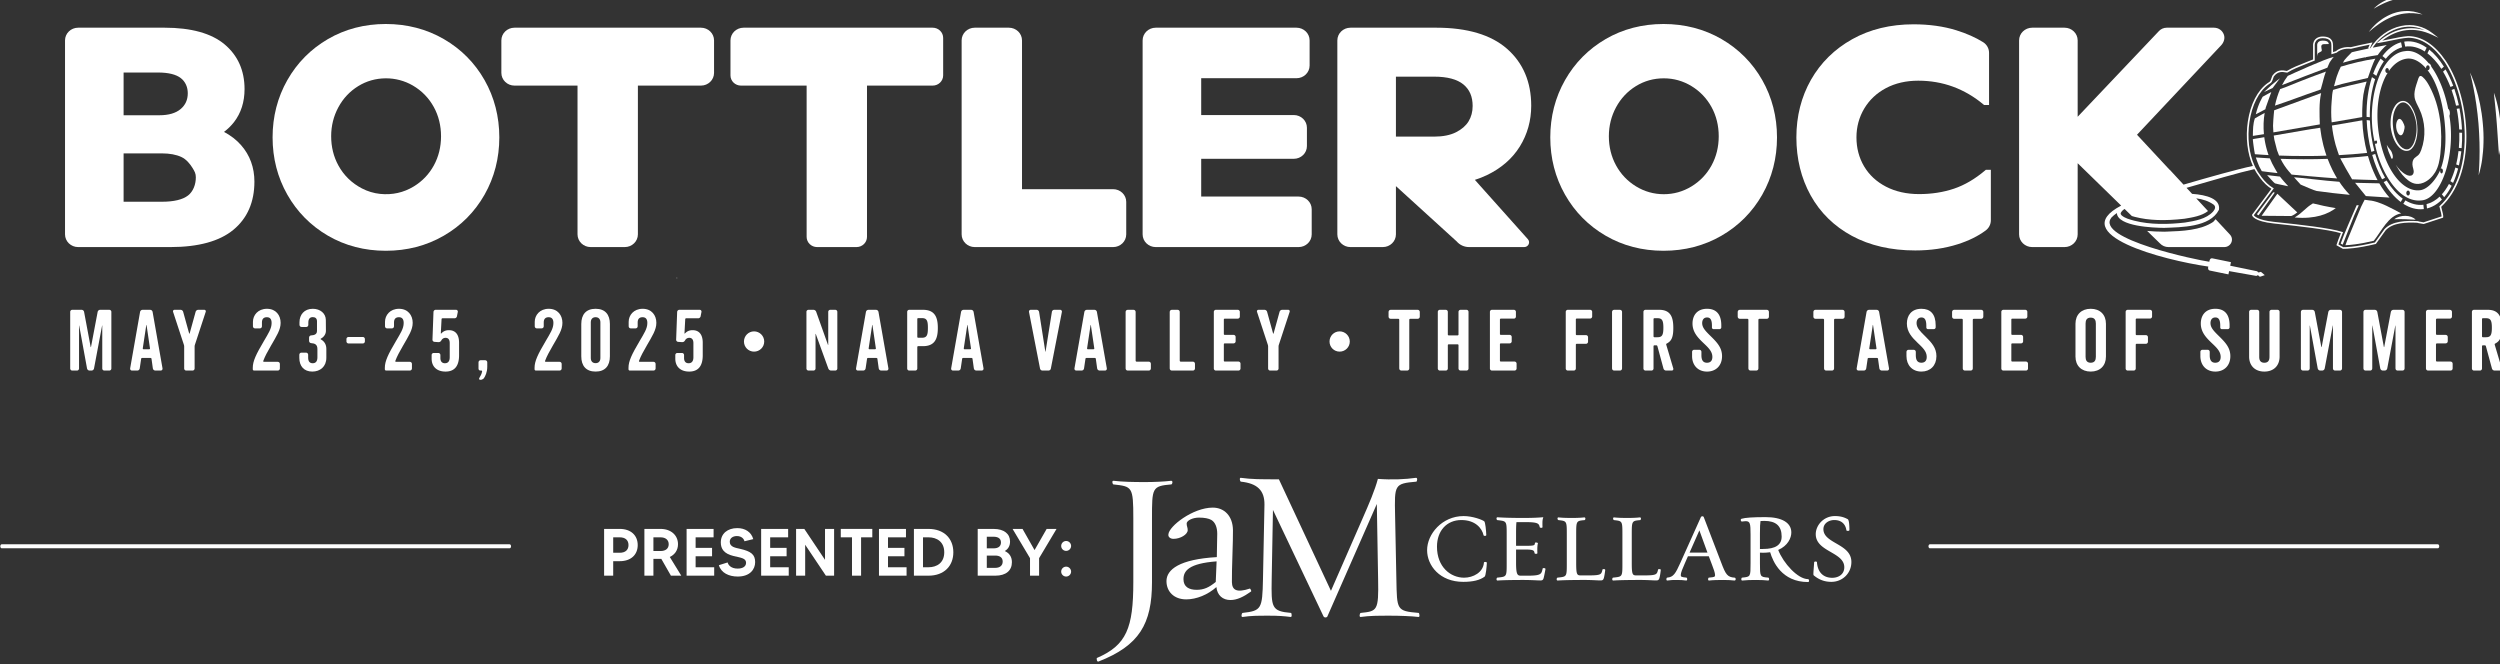 <?xml version="1.0" encoding="UTF-8"?> <svg xmlns="http://www.w3.org/2000/svg" width="459.193" height="122.029" viewBox="0 0 121.495 32.287"><rect x="0" y="0" width="121.495" height="32.287" fill="#333333" stroke="none"/><defs><clipPath id="a"><path d="M0 4293.723h470.964V0H0Z"></path></clipPath></defs><g clip-path="url(#a)" transform="matrix(.353 0 0 -.353 -21.521 244.679)"><path d="M0 0h-1.251c-.163 0-.313-.116-.348-.29l-.915-4.832c-.012-.023-.035-.023-.047 0L-3.465-.29c-.034.174-.185.29-.347.29h-1.275a.287.287 0 0 1-.29-.29v-7.786c0-.163.128-.29.29-.29h.637c.163 0 .29.127.29.29v5.898c0 .011.023.011.023 0l1.078-5.898c.035-.163.185-.29.348-.29h.266c.162 0 .313.116.348.29l1.112 5.909c0 .012.023.012.023 0v-5.909c0-.163.128-.29.29-.29H0c.162 0 .29.127.29.29V-.29C.29-.127.162 0 0 0" style="fill:#fff;fill-opacity:1;fill-rule:nonzero;stroke:none" transform="translate(76.007 650.491)"></path><path d="M0 0c0 .023.023.023.035 0L.51-3.221c.011-.058-.047-.116-.104-.116h-.8c-.058 0-.104.058-.093.116zm-1.228-6.269c.162 0 .301.128.324.29l.197 1.332c0 .07.058.116.128.116h1.17c.058 0 .127-.046.127-.116l.186-1.332c.023-.162.174-.29.336-.29h.753c.151 0 .267.139.243.29L.869 1.808c-.023.162-.174.289-.336.289H-.521c-.163 0-.313-.127-.336-.289l-1.368-7.787c-.023-.151.093-.29.244-.29z" style="fill:#fff;fill-opacity:1;fill-rule:nonzero;stroke:none" transform="translate(81.106 648.394)"></path><path d="M0 0h.857c.163 0 .29.127.29.29v3.012c0 .07.012.163.035.232l1.495 4.554c.046.139-.047.278-.197.278h-.823a.387.387 0 0 1-.371-.278L.463 5.11c-.011-.035-.057-.035-.069 0l-.823 2.978c-.046.162-.197.278-.371.278h-.822c-.139 0-.244-.139-.197-.278l1.495-4.554c.023-.069.034-.162.034-.232V.29C-.29.127-.162 0 0 0" style="fill:#fff;fill-opacity:1;fill-rule:nonzero;stroke:none" transform="translate(86.611 642.125)"></path><path d="M0 0c0-.162.128-.29.29-.29h.66c.162 0 .29.128.29.29v.533c0 .475.232.718.672.718.429 0 .66-.243.66-.799 0-.765-.451-1.437-1.054-2.468C.417-3.882-.023-4.797-.023-5.724v-.197c0-.093.081-.174.174-.174h3.267c.163 0 .29.127.29.29v.625c0 .163-.127.29-.29.29H1.495c-.058 0-.093.058-.081.104.266.707.556 1.229 1.077 2.132C3.256-1.321 3.812-.487 3.812.475c0 1.043-.649 1.935-1.888 1.935C.695 2.41 0 1.529 0 .614Z" style="fill:#fff;fill-opacity:1;fill-rule:nonzero;stroke:none" transform="translate(95.788 648.22)"></path><path d="M0 0h-.637c-.162 0-.29-.128-.29-.29v-.429c0-1.158.661-1.888 1.784-1.888 1.09 0 1.936.683 1.936 1.9V.521c0 .58-.267 1.043-.765 1.31-.047.023-.047.069 0 .092.44.221.707.649.707 1.067l-.012 1.517c-.011.893-.765 1.53-1.796 1.53-1.182 0-1.831-.823-1.831-1.854v-.359c0-.162.128-.29.29-.29h.649c.15 0 .278.128.278.278v.301c0 .545.22.777.614.777.371 0 .579-.197.579-.58V2.99c0-.487-.394-.591-.799-.615-.162 0-.29-.139-.29-.301v-.452c0-.174.116-.301.29-.313.498-.034.857-.185.857-.811V-.649c0-.545-.231-.811-.649-.811-.428 0-.625.278-.625.765v.405C.29-.128.162 0 0 0" style="fill:#fff;fill-opacity:1;fill-rule:nonzero;stroke:none" transform="translate(103.1 644.593)"></path><path d="M0 0a.287.287 0 0 1-.29-.29v-.312c0-.163.128-.29.29-.29h1.958c.163 0 .29.127.29.29v.312c0 .163-.127.29-.29.29Z" style="fill:#fff;fill-opacity:1;fill-rule:nonzero;stroke:none" transform="translate(108.952 646.748)"></path><path d="M0 0c.765 1.332 1.321 2.167 1.321 3.129 0 1.043-.649 1.935-1.889 1.935-1.228 0-1.923-.881-1.923-1.796v-.614c0-.163.127-.29.289-.29h.661c.162 0 .29.127.29.29v.533c0 .475.231.718.672.718.428 0 .66-.243.66-.8 0-.764-.452-1.436-1.054-2.468-1.101-1.865-1.541-2.781-1.541-3.708v-.197c0-.092.081-.173.173-.173H.927c.162 0 .29.127.29.289v.626c0 .162-.128.29-.29.29H-.997c-.057 0-.092.057-.081.104C-.811-1.425-.521-.904 0 0" style="fill:#fff;fill-opacity:1;fill-rule:nonzero;stroke:none" transform="translate(116.461 645.567)"></path><path d="M0 0h-.626a.287.287 0 0 1-.289-.29v-.486c0-1.159.776-1.785 1.911-1.785 1.356 0 1.866.904 1.866 2.237v1.738c0 1.135-.51 1.726-1.402 1.726-.359 0-.73-.104-1.043-.452-.023-.034-.069-.011-.069.023l.104 1.947c0 .058.058.116.116.116h1.668c.163 0 .313.127.336.29l.116.591c.023.15-.092.289-.243.289H-.359c-.162 0-.29-.139-.301-.289L-.8 1.842c-.011-.162.116-.301.279-.312l.486-.035c.22-.012.348.046.464.243.104.197.301.348.579.348.417 0 .568-.325.568-.719v-1.97c0-.428-.162-.811-.661-.811-.266 0-.625.116-.625.73v.394C.29-.128.162 0 0 0" style="fill:#fff;fill-opacity:1;fill-rule:nonzero;stroke:none" transform="translate(121.304 644.547)"></path><path d="M0 0h.081C.209 0 .429.116.51.22c.185.278.463.811.463 1.588v.602c0 .162-.127.29-.289.29H.058c-.162 0-.29-.128-.29-.29v-.892c0-.127.116-.243.244-.243h.162c.058 0 .104-.058.092-.116C.22.846.023.475-.127.243-.197.128-.127 0 0 0" style="fill:#fff;fill-opacity:1;fill-rule:nonzero;stroke:none" transform="translate(127.075 640.85)"></path><path d="M0 0c.765 1.332 1.321 2.167 1.321 3.129 0 1.043-.649 1.935-1.889 1.935-1.228 0-1.923-.881-1.923-1.796v-.614c0-.163.127-.29.289-.29h.661c.162 0 .29.127.29.29v.533c0 .475.231.718.672.718.428 0 .66-.243.66-.8 0-.764-.452-1.436-1.054-2.468-1.101-1.865-1.542-2.781-1.542-3.708v-.197c0-.092.082-.173.174-.173H.927c.162 0 .29.127.29.289v.626c0 .162-.128.29-.29.29H-.997c-.057 0-.092.057-.081.104C-.811-1.425-.521-.904 0 0" style="fill:#fff;fill-opacity:1;fill-rule:nonzero;stroke:none" transform="translate(137.075 645.567)"></path><path d="M0 0v-4.913c0-.429-.232-.707-.66-.707-.429 0-.661.278-.661.707V0c0 .429.232.707.661.707C-.232.707 0 .429 0 0m-2.63-.232v-4.449c0-1.298.649-2.098 1.97-2.098 1.32 0 1.969.8 1.969 2.098v4.449c0 1.298-.649 2.098-1.969 2.098-1.321 0-1.97-.8-1.97-2.098" style="fill:#fff;fill-opacity:1;fill-rule:nonzero;stroke:none" transform="translate(143.622 648.765)"></path><path d="M0 0c.765 1.332 1.321 2.167 1.321 3.129 0 1.043-.649 1.935-1.889 1.935-1.228 0-1.923-.881-1.923-1.796v-.614c0-.163.127-.29.289-.29h.661c.162 0 .29.127.29.29v.533c0 .475.231.718.672.718.428 0 .66-.243.66-.8 0-.764-.452-1.436-1.054-2.468-1.101-1.865-1.541-2.781-1.541-3.708v-.197c0-.092.081-.173.173-.173H.927c.162 0 .29.127.29.289v.626c0 .162-.128.29-.29.29H-.997c-.057 0-.092.057-.081.104C-.811-1.425-.521-.904 0 0" style="fill:#fff;fill-opacity:1;fill-rule:nonzero;stroke:none" transform="translate(150.007 645.567)"></path><path d="M0 0h-.626a.287.287 0 0 1-.289-.29v-.486c0-1.159.776-1.785 1.912-1.785 1.355 0 1.865.904 1.865 2.237v1.738c0 1.135-.51 1.726-1.402 1.726-.359 0-.73-.104-1.043-.452-.023-.034-.069-.011-.069.023l.104 1.947c0 .058.058.116.116.116h1.668c.163 0 .313.127.336.29l.116.591c.024.15-.092.289-.243.289H-.359c-.162 0-.29-.139-.301-.289l-.139-3.813c-.012-.162.115-.301.278-.312l.486-.035c.22-.012.348.046.464.243.104.197.301.348.579.348.417 0 .568-.325.568-.719v-1.97c0-.428-.162-.811-.661-.811-.266 0-.625.116-.625.73v.394C.29-.128.162 0 0 0" style="fill:#fff;fill-opacity:1;fill-rule:nonzero;stroke:none" transform="translate(154.851 644.547)"></path><path d="M0 0c0 .771-.628 1.399-1.399 1.399-.772 0-1.39-.628-1.39-1.399s.618-1.39 1.39-1.39C-.628-1.39 0-.771 0 0" style="fill:#fff;fill-opacity:1;fill-rule:nonzero;stroke:none" transform="translate(166.177 646.122)"></path><path d="M0 0c.162 0 .29.127.29.29v4.739c0 .023.034.035.034.012L2.051.278C2.12.116 2.271 0 2.445 0h.556c.162 0 .29.127.29.29v7.786c0 .163-.128.29-.29.29h-.672a.287.287 0 0 1-.29-.29v-4.53c0-.024-.034-.035-.034-.012L.382 8.088c-.058.162-.208.278-.382.278h-.672a.287.287 0 0 1-.29-.29V.29c0-.163.128-.29.29-.29Z" style="fill:#fff;fill-opacity:1;fill-rule:nonzero;stroke:none" transform="translate(172.951 642.125)"></path><path d="M0 0h-.8c-.057 0-.104.058-.092.116l.486 3.221c0 .023.024.023.035 0L.104.116C.116.058.058 0 0 0m.463 5.145c-.023.162-.173.289-.336.289H-.927c-.162 0-.313-.127-.336-.289L-2.63-2.642c-.024-.151.092-.29.243-.29h.753c.162 0 .301.128.325.29l.197 1.333c0 .069.058.115.127.115h1.17c.058 0 .128-.046.128-.115l.185-1.333c.023-.162.174-.29.336-.29h.754c.15 0 .266.139.243.29z" style="fill:#fff;fill-opacity:1;fill-rule:nonzero;stroke:none" transform="translate(181.445 645.057)"></path><path d="M0 0h-.545C-.602 0-.66.058-.66.116v2.468c0 .058.058.116.115.116H0c.695 0 .8-.44.8-1.344C.8.44.695 0 0 0m.116 3.847h-1.877a.287.287 0 0 1-.29-.29v-7.786c0-.163.128-.29.29-.29h.811c.162 0 .29.127.29.29v2.954c0 .058.058.116.115.116h.661c1.657 0 2.051 1.043 2.051 2.503 0 1.46-.394 2.503-2.051 2.503" style="fill:#fff;fill-opacity:1;fill-rule:nonzero;stroke:none" transform="translate(187.911 646.644)"></path><path d="M0 0h-.8c-.057 0-.104.058-.092.116l.486 3.221c0 .023.024.023.035 0L.104.116C.116.058.058 0 0 0m1.831-2.642L.463 5.145c-.023.162-.173.289-.336.289H-.927c-.162 0-.313-.127-.336-.289L-2.63-2.642c-.024-.151.092-.29.243-.29h.753c.162 0 .301.128.325.29l.197 1.333c0 .069.058.115.127.115h1.17c.058 0 .128-.046.128-.115l.185-1.333c.023-.162.174-.29.336-.29h.754c.15 0 .266.139.243.29" style="fill:#fff;fill-opacity:1;fill-rule:nonzero;stroke:none" transform="translate(194.54 645.057)"></path><path d="M0 0a.337.337 0 0 1-.336-.29l-.869-5.457c0-.024-.035-.024-.035 0L-2.097-.29c-.035.163-.174.29-.336.29h-.812c-.15 0-.266-.139-.243-.29l1.518-7.786c.035-.174.174-.29.348-.29h.811c.162 0 .313.116.336.29L1.043-.29C1.066-.139.95 0 .811 0Z" style="fill:#fff;fill-opacity:1;fill-rule:nonzero;stroke:none" transform="translate(206.116 650.491)"></path><path d="M0 0h-.8c-.057 0-.104.058-.092.116l.486 3.221c0 .023.024.023.035 0L.104.116C.116.058.058 0 0 0m1.831-2.642L.463 5.145c-.023.162-.173.289-.336.289H-.927c-.162 0-.313-.127-.336-.289L-2.63-2.642c-.024-.151.092-.29.243-.29h.753c.162 0 .301.128.325.29l.197 1.333c0 .069.058.115.127.115h1.17c.058 0 .128-.046.128-.115l.185-1.333c.023-.162.174-.29.336-.29h.754c.15 0 .266.139.243.29" style="fill:#fff;fill-opacity:1;fill-rule:nonzero;stroke:none" transform="translate(211.516 645.057)"></path><path d="M0 0h-1.692c-.058 0-.116.058-.116.116v6.732c0 .162-.127.29-.289.29h-.8c-.162 0-.29-.128-.29-.29V-.939c0-.162.128-.289.29-.289H0c.162 0 .29.127.29.289v.649C.29-.127.162 0 0 0" style="fill:#fff;fill-opacity:1;fill-rule:nonzero;stroke:none" transform="translate(219.118 643.353)"></path><path d="M0 0h-1.692c-.058 0-.116.058-.116.116v6.732c0 .162-.127.29-.289.29h-.8c-.162 0-.29-.128-.29-.29V-.939c0-.162.128-.289.29-.289H0c.162 0 .29.127.29.289v.649C.29-.127.162 0 0 0" style="fill:#fff;fill-opacity:1;fill-rule:nonzero;stroke:none" transform="translate(225.19 643.353)"></path><path d="M0 0c.162 0 .29.127.29.29v.66c0 .162-.128.29-.29.29h-1.889c-.058 0-.116.058-.116.116v2.271c0 .058.058.116.116.116h1.217c.162 0 .29.127.29.289v.591c0 .163-.128.29-.29.29h-1.217c-.058 0-.116.058-.116.116v2.005c0 .057.058.115.116.115h1.796c.163 0 .29.128.29.29v.637c0 .163-.127.29-.29.29h-3.001a.287.287 0 0 1-.29-.29V.29c0-.163.128-.29.29-.29Z" style="fill:#fff;fill-opacity:1;fill-rule:nonzero;stroke:none" transform="translate(231.459 642.125)"></path><path d="M0 0h.857c.163 0 .29.127.29.29v3.012c0 .07.012.163.035.232l1.495 4.554c.046.139-.047.278-.197.278h-.823a.387.387 0 0 1-.371-.278L.464 5.11a.036.036 0 0 0-.07 0l-.823 2.978c-.046.162-.197.278-.371.278h-.822c-.139 0-.244-.139-.197-.278l1.495-4.554c.023-.069.034-.162.034-.232V.29C-.29.127-.162 0 0 0" style="fill:#fff;fill-opacity:1;fill-rule:nonzero;stroke:none" transform="translate(235.839 642.125)"></path><path d="M0 0c.771 0 1.399.619 1.399 1.39 0 .771-.628 1.399-1.399 1.399s-1.39-.628-1.39-1.399S-.771 0 0 0" style="fill:#fff;fill-opacity:1;fill-rule:nonzero;stroke:none" transform="translate(245.394 644.732)"></path><path d="M0 0h1.066c.058 0 .116-.058.116-.116v-6.721c0-.162.127-.289.29-.289h.799c.162 0 .29.127.29.289v6.721c0 .058.058.116.116.116H3.72c.162 0 .289.128.289.29v.66c0 .162-.127.29-.289.29H0c-.162 0-.29-.128-.29-.29V.29C-.29.128-.162 0 0 0" style="fill:#fff;fill-opacity:1;fill-rule:nonzero;stroke:none" transform="translate(252.421 649.251)"></path><path d="M0 0h.8c.162 0 .289.127.289.29v7.786c0 .163-.127.29-.289.29H0a.287.287 0 0 1-.29-.29V4.959c0-.058-.058-.115-.116-.115h-1.239c-.058 0-.116.057-.116.115v3.117c0 .163-.128.29-.29.29h-.8c-.162 0-.289-.127-.289-.29V.29c0-.163.127-.29.289-.29h.8c.162 0 .29.127.29.29v3.209c0 .058.058.116.116.116h1.239c.058 0 .116-.058.116-.116V.29C-.29.127-.162 0 0 0" style="fill:#fff;fill-opacity:1;fill-rule:nonzero;stroke:none" transform="translate(262.051 642.125)"></path><path d="M0 0v.66c0 .163-.127.29-.29.29h-1.888c-.058 0-.116.058-.116.116v2.271c0 .058.058.116.116.116h1.216c.163 0 .29.128.29.29v.591c0 .162-.127.289-.29.289h-1.216c-.058 0-.116.058-.116.116v2.005c0 .058.058.116.116.116h1.796c.162 0 .289.127.289.289v.638a.286.286 0 0 1-.289.289h-3.002a.286.286 0 0 1-.289-.289V0c0-.162.127-.29.289-.29H-.29c.163 0 .29.128.29.29" style="fill:#fff;fill-opacity:1;fill-rule:nonzero;stroke:none" transform="translate(269.757 642.415)"></path><path d="M0 0c0 .162-.128.29-.29.29h-3.059A.287.287 0 0 1-3.638 0v-7.787c0-.162.127-.289.289-.289h.811c.163 0 .29.127.29.289v3.279c0 .058.058.116.116.116h1.274c.163 0 .29.128.29.29v.614c0 .162-.127.29-.29.29h-1.274c-.058 0-.116.058-.116.116v2.051c0 .058.058.116.116.116H-.29c.162 0 .29.127.29.289z" style="fill:#fff;fill-opacity:1;fill-rule:nonzero;stroke:none" transform="translate(280.163 650.202)"></path><path d="M0 0h-.799c-.163 0-.29-.127-.29-.29v-7.786c0-.163.127-.29.29-.29H0c.162 0 .29.127.29.29V-.29C.29-.127.162 0 0 0" style="fill:#fff;fill-opacity:1;fill-rule:nonzero;stroke:none" transform="translate(283.987 650.491)"></path><path d="M0 0h-.429c-.058 0-.116.058-.116.116v2.387c0 .058.058.116.116.116H0c.626 0 .811-.29.811-1.31C.811.29.626 0 0 0m1.205-1.031c-.023.069.012.139.07.162.637.336.903.834.903 2.144 0 1.425-.324 2.502-1.946 2.502h-1.877c-.163 0-.29-.127-.29-.289v-7.787c0-.162.127-.29.29-.29h.811c.162 0 .289.128.289.29v3.071c0 .058.058.116.116.116h.267c.069 0 .127-.047.15-.116L.823-4.31a.385.385 0 0 1 .37-.279h.777c.15 0 .243.139.208.279z" style="fill:#fff;fill-opacity:1;fill-rule:nonzero;stroke:none" transform="translate(289.155 646.714)"></path><path d="M0 0c0 1.147-.66 1.866-1.518 2.712-.73.718-1.217 1.193-1.217 1.842 0 .429.209.776.672.776.441 0 .672-.301.672-1.147V3.94c0-.116.105-.22.221-.22h.811c.139 0 .255.116.255.254v.279c0 1.564-.742 2.271-1.959 2.271-1.413 0-2.004-.962-2.004-2.028 0-1.194.753-1.958 1.448-2.63.707-.673 1.286-1.194 1.286-1.97 0-.626-.37-.8-.741-.8-.545 0-.765.371-.765 1.02v.475c0 .162-.127.29-.29.29h-.706a.287.287 0 0 1-.29-.29V.012c0-1.24.788-2.133 2.062-2.133C-.846-2.121 0-1.298 0 0" style="fill:#fff;fill-opacity:1;fill-rule:nonzero;stroke:none" transform="translate(298.043 644.106)"></path><path d="M0 0h.8c.162 0 .289.127.289.29v6.72c0 .058.058.116.116.116h1.043c.162 0 .29.128.29.29v.66c0 .163-.128.29-.29.29h-3.72c-.162 0-.289-.127-.289-.29v-.66c0-.162.127-.29.289-.29h1.066c.058 0 .116-.058.116-.116V.29C-.29.127-.162 0 0 0" style="fill:#fff;fill-opacity:1;fill-rule:nonzero;stroke:none" transform="translate(301.959 642.125)"></path><path d="M0 0h.8c.162 0 .289.127.289.29v6.72c0 .058.058.116.116.116h1.043c.162 0 .29.128.29.29v.66c0 .163-.128.29-.29.29h-3.72c-.162 0-.289-.127-.289-.29v-.66c0-.162.127-.29.289-.29h1.066c.058 0 .116-.058.116-.116V.29C-.29.127-.162 0 0 0" style="fill:#fff;fill-opacity:1;fill-rule:nonzero;stroke:none" transform="translate(312.377 642.125)"></path><path d="M0 0h-.799c-.058 0-.105.058-.093.116l.486 3.221c0 .023.024.023.035 0L.104.116C.116.058.058 0 0 0m.128 5.434H-.927c-.162 0-.313-.127-.336-.289L-2.63-2.642c-.024-.151.092-.29.243-.29h.753c.162 0 .301.128.325.29l.197 1.333c0 .069.058.115.127.115h1.17c.058 0 .128-.046.128-.115l.185-1.333c.023-.162.174-.29.336-.29h.754c.15 0 .266.139.243.29L.464 5.145c-.024.162-.174.289-.336.289" style="fill:#fff;fill-opacity:1;fill-rule:nonzero;stroke:none" transform="translate(319.202 645.057)"></path><path d="M0 0h-.707c-.162 0-.289-.127-.289-.29v-.579c0-1.24.787-2.132 2.062-2.132 1.217 0 2.063.823 2.063 2.12 0 1.148-.661 1.866-1.518 2.712C.881 2.549.394 3.024.394 3.673c0 .429.209.777.672.777.44 0 .672-.302.672-1.148v-.243c0-.116.104-.22.22-.22h.811c.139 0 .255.116.255.255v.278c0 1.564-.741 2.271-1.958 2.271-1.414 0-2.005-.962-2.005-2.028 0-1.193.754-1.958 1.449-2.63.707-.672 1.286-1.193 1.286-1.97 0-.626-.371-.799-.742-.799-.544 0-.764.37-.764 1.019v.475C.29-.127.162 0 0 0" style="fill:#fff;fill-opacity:1;fill-rule:nonzero;stroke:none" transform="translate(324.428 644.987)"></path><path d="M0 0h.8c.162 0 .289.127.289.29v6.72c0 .058.058.116.116.116h1.043c.162 0 .29.128.29.29v.66c0 .163-.128.29-.29.29h-3.72c-.162 0-.289-.127-.289-.29v-.66c0-.162.127-.29.289-.29h1.066c.058 0 .116-.058.116-.116V.29C-.29.127-.162 0 0 0" style="fill:#fff;fill-opacity:1;fill-rule:nonzero;stroke:none" transform="translate(331.474 642.125)"></path><path d="M0 0h3.094c.162 0 .29.127.29.29v.66c0 .162-.128.29-.29.29H1.205c-.058 0-.116.058-.116.116v2.271c0 .058.058.116.116.116h1.217c.162 0 .289.127.289.289v.591c0 .163-.127.29-.289.29H1.205c-.058 0-.116.058-.116.116v2.005c0 .057.058.115.116.115h1.796c.162 0 .29.128.29.29v.637c0 .163-.128.29-.29.29H0a.287.287 0 0 1-.29-.29V.29C-.29.127-.162 0 0 0" style="fill:#fff;fill-opacity:1;fill-rule:nonzero;stroke:none" transform="translate(336.781 642.125)"></path><path d="M0 0v4.589c0 .44.151.811.707.811.556 0 .707-.371.707-.811V0c0-.44-.151-.811-.707-.811C.151-.811 0-.44 0 0m2.804.035v4.519c0 1.251-.811 2.063-2.097 2.063s-2.098-.812-2.098-2.063V.035c0-1.252.812-2.063 2.098-2.063 1.286 0 2.097.811 2.097 2.063" style="fill:#fff;fill-opacity:1;fill-rule:nonzero;stroke:none" transform="translate(348.091 644.014)"></path><path d="M0 0h1.842c.163 0 .29.128.29.29v.625c0 .163-.127.29-.29.29h-3.059c-.162 0-.289-.127-.289-.29v-7.786c0-.163.127-.29.289-.29h.811c.163 0 .29.127.29.29v3.279c0 .058.058.116.116.116h1.275c.162 0 .289.127.289.289v.615a.286.286 0 0 1-.289.289H0c-.058 0-.116.058-.116.116v2.051C-.116-.058-.058 0 0 0" style="fill:#fff;fill-opacity:1;fill-rule:nonzero;stroke:none" transform="translate(355.113 649.286)"></path><path d="M0 0h-.707a.287.287 0 0 1-.29-.29v-.579c0-1.24.788-2.132 2.063-2.132 1.217 0 2.063.823 2.063 2.12 0 1.148-.661 1.866-1.518 2.712C.881 2.549.394 3.024.394 3.673c0 .429.209.777.672.777.44 0 .672-.302.672-1.148v-.243c0-.116.104-.22.22-.22h.811c.139 0 .255.116.255.255v.278c0 1.564-.741 2.271-1.958 2.271-1.414 0-2.005-.962-2.005-2.028 0-1.193.754-1.958 1.449-2.63.707-.672 1.286-1.193 1.286-1.97 0-.626-.371-.799-.742-.799-.544 0-.764.37-.764 1.019v.475C.29-.127.162 0 0 0" style="fill:#fff;fill-opacity:1;fill-rule:nonzero;stroke:none" transform="translate(364.893 644.987)"></path><path d="M0 0h-.811a.287.287 0 0 1-.29-.29v-6.153c0-1.251.811-2.062 2.098-2.062 1.286 0 2.097.811 2.097 2.062V-.29c0 .163-.128.29-.29.29h-.811a.287.287 0 0 1-.29-.29v-6.187c0-.441-.15-.811-.706-.811-.557 0-.707.37-.707.811V-.29C.29-.127.162 0 0 0" style="fill:#fff;fill-opacity:1;fill-rule:nonzero;stroke:none" transform="translate(371.707 650.491)"></path><path d="M0 0h.672c.162 0 .29.127.29.29v7.786c0 .163-.128.29-.29.29H-.579c-.163 0-.313-.116-.348-.29l-.915-4.831c-.012-.024-.035-.024-.047 0l-.904 4.831c-.034.174-.185.29-.347.29h-1.275c-.162 0-.289-.127-.289-.29V.29c0-.163.127-.29.289-.29h.638c.162 0 .289.127.289.29v5.898c0 .011.023.011.023 0L-2.387.29c.035-.163.185-.29.348-.29h.266c.162 0 .313.116.348.29l1.112 5.909c0 .012.023.012.023 0V.29C-.29.127-.162 0 0 0" style="fill:#fff;fill-opacity:1;fill-rule:nonzero;stroke:none" transform="translate(382.437 642.125)"></path><path d="M0 0h.672c.162 0 .29.127.29.29v7.786c0 .163-.128.29-.29.29H-.579c-.163 0-.313-.116-.348-.29l-.915-4.831c-.012-.024-.035-.024-.047 0l-.904 4.831c-.034.174-.185.29-.347.29h-1.275c-.162 0-.289-.127-.289-.29V.29c0-.163.127-.29.289-.29h.638c.162 0 .289.127.289.29v5.898c0 .011.023.011.023 0L-2.387.29c.035-.163.185-.29.348-.29h.266c.162 0 .313.116.348.29l1.112 5.909c0 .012.023.012.023 0V.29C-.29.127-.162 0 0 0" style="fill:#fff;fill-opacity:1;fill-rule:nonzero;stroke:none" transform="translate(391.047 642.125)"></path><path d="M0 0h-1.889c-.058 0-.116.058-.116.116v2.271c0 .058.058.116.116.116h1.217c.162 0 .29.127.29.29v.59c0 .163-.128.29-.29.29h-1.217c-.058 0-.116.058-.116.116v2.005c0 .058.058.116.116.116h1.796c.163 0 .29.127.29.289v.638c0 .162-.127.289-.29.289h-3.001c-.162 0-.29-.127-.29-.289V-.95c0-.162.128-.29.29-.29H0c.162 0 .29.128.29.29v.66C.29-.128.162 0 0 0" style="fill:#fff;fill-opacity:1;fill-rule:nonzero;stroke:none" transform="translate(398.336 643.365)"></path><path d="M0 0h-.429c-.058 0-.116.058-.116.116v2.387c0 .058.058.116.116.116H0c.626 0 .811-.29.811-1.31C.811.29.626 0 0 0m2.178-4.31-.973 3.279c-.023.069.012.139.07.162.637.336.903.834.903 2.144 0 1.425-.324 2.502-1.946 2.502h-1.877c-.163 0-.29-.127-.29-.289v-7.787c0-.162.127-.29.29-.29h.811c.162 0 .289.128.289.29v3.071c0 .058.058.116.116.116h.267c.069 0 .127-.047.15-.116L.823-4.31a.386.386 0 0 1 .371-.279h.776c.15 0 .243.139.208.279" style="fill:#fff;fill-opacity:1;fill-rule:nonzero;stroke:none" transform="translate(403.214 646.714)"></path><path d="M0 0c.012-.003.041-.003.047-.016.345-.041.752-.087 1.211-.138-.128.203-.249.415-.365.631-.264.444-.496.911-.695 1.397-.967.05-1.643.101-1.934.125.08-.268.403-1.083.447-1.175.001.001.04-.09.058-.126 0 0 .248-.459.321-.588.003.009.809-.109.894-.119.004.004.01.011.016.009" style="fill:#fff;fill-opacity:1;fill-rule:nonzero;stroke:none" transform="translate(373.262 669.466)"></path><path d="m0 0-2.255-3.026.238-.143L.21-.051z" style="fill:#fff;fill-opacity:1;fill-rule:nonzero;stroke:none" transform="translate(373.927 666.67)"></path><path d="M0 0c.083-.249.178-.493.28-.734.534-.019 1.122-.037 1.753-.049.007.022.054.029.047 0 1.378-.02 2.976-.035 4.671.035.001-.002.001-.003.001-.005.019.001.038.001.056.002-.152.442-.29.896-.409 1.36l-.053.217c-.075.304-.142.61-.201.92l-.04.218c-.067.371-.123.748-.167 1.129l-1.53-.235c.006-.008-.139-.029-.095-.016 0 0-.665-.124-.667-.115l-4.101-.706c.025-.196.055-.391.09-.584C-.246.925-.076.265 0 0" style="fill:#fff;fill-opacity:1;fill-rule:nonzero;stroke:none" transform="translate(374.448 672.459)"></path><path d="M0 0c1.735.557 3.617 1.305 6.202 2.186.038.184.233.824.277 1.004l.071.284c.104.395.22.794.36 1.175-2.802-.998-5.444-2.113-5.433-2.1-.037-.02-.607-.215-.865-.308C.304 1.535.062.763-.104-.046c.035.017.07.034.104.046" style="fill:#fff;fill-opacity:1;fill-rule:nonzero;stroke:none" transform="translate(374.264 678.638)"></path><path d="m0 0-.137.682C-.17.676-.204.669-.238.662c-.937-.284-1.77-.937-2.464-1.865l.458-.381C-1.603-.785-.845-.233 0 0" style="fill:#fff;fill-opacity:1;fill-rule:nonzero;stroke:none" transform="translate(391.663 686.632)"></path><path d="M0 0s-.123-1.159-.156-2.122c.004-.306.02-.612.048-.917 2.131.366 4.262.732 6.393 1.099-.043 1.341-.123 2.993.184 4.308z" style="fill:#fff;fill-opacity:1;fill-rule:nonzero;stroke:none" transform="translate(374.054 677.957)"></path><path d="M0 0c.284.753.627 1.426 1.026 1.996l-.447.371C.182 1.766-.16 1.067-.444.291Z" style="fill:#fff;fill-opacity:1;fill-rule:nonzero;stroke:none" transform="translate(388.127 682.701)"></path><path d="M0 0c-.509-1.585-.775-3.456-.74-5.467l.448-.051c-.03 1.933.234 3.728.733 5.237z" style="fill:#fff;fill-opacity:1;fill-rule:nonzero;stroke:none" transform="translate(387.516 682.519)"></path><path d="M0 0c.088-.02.182-.04.282-.062-.022.01.639-.135.964-.2.002.007.142-.026.181-.035-.014.017-.028.033-.042.05C1.139.005.441.809.28 1.034c-.448.049-.857.095-1.214.136-.005-.002-.402.046-.543.063 0 0 .999-1.134 1.085-1.137C-.383.097-.001.003 0 0" style="fill:#fff;fill-opacity:1;fill-rule:nonzero;stroke:none" transform="translate(374.56 667.8)"></path><path d="M0 0c.107-.01.296-.032.296-.032.1-.01 3.975-.369 5.97-.5C6.077-.223 5.9.1 5.73.43l-.115.225c-.239.483-.458.987-.654 1.508-2.153-.077-4.517-.066-6.481.005C-1.222 1.565-.857.996-.417.48-.293.334-.151.171 0 0" style="fill:#fff;fill-opacity:1;fill-rule:nonzero;stroke:none" transform="translate(376.455 669.109)"></path><path d="m0 0 .259.525c-.929.642-1.892.959-2.923.857-.054-.011-.111-.023-.167-.034l.135-.677C-1.77.811-.858.55 0 0" style="fill:#fff;fill-opacity:1;fill-rule:nonzero;stroke:none" transform="translate(394.788 686.053)"></path><path d="m0 0-.291.017C-.87-1.3-2.109-4.146-2.491-5.264l.275-.154c.199.541 1.54 3.904 1.594 4.031z" style="fill:#fff;fill-opacity:1;fill-rule:nonzero;stroke:none" transform="translate(385.705 664.877)"></path><path d="m0 0 .123.267s.495.729.564.745C-.595.717-5.008-1.31-5.653-1.608c-.292-.38-.557-.807-.792-1.268.917.358 5.357 2.091 6.242 2.398.065.162.132.322.203.478" style="fill:#fff;fill-opacity:1;fill-rule:nonzero;stroke:none" transform="translate(381.581 684.302)"></path><path d="M0 0c.001.209.041.258.113.439 0 0 .226.151.426.251.201.1.026.351.026.678 0 .325.326.325.326.325l.715.021c-.039.252-.197.469-.853.469-.866 0-.753-.715-.753-.715Z" style="fill:#fff;fill-opacity:1;fill-rule:nonzero;stroke:none" transform="translate(379.977 685.367)"></path><path d="m0 0-.288-.466c.884-.564 1.797-.837 2.766-.734.02.002.038.005.057.008l-.06.595C1.63-.7.792-.476 0 0" style="fill:#fff;fill-opacity:1;fill-rule:nonzero;stroke:none" transform="translate(392.122 665.552)"></path><path d="m0 0 .378-.14c.145.617.255 1.267.33 1.943l-.386.038C.248 1.2.14.584 0 0" style="fill:#fff;fill-opacity:1;fill-rule:nonzero;stroke:none" transform="translate(399.113 670.505)"></path><path d="M0 0c.003-.013-.347.051-.347.051-.114.015-.217.028-.3.037-.04-.074-.197-.378-.195-.371-.053-.103-.262-.532-.262-.532-.021-.045-.043-.091-.064-.137l-1.874-4.537c-.107-.284-.194-.517-.254-.68.536.021 1.874.124 3.906.613 1.021 1.264 2.027 3.512 3.778 3.765C3.343-1.234 1.397-.097 0 0" style="fill:#fff;fill-opacity:1;fill-rule:nonzero;stroke:none" transform="translate(387.157 665.548)"></path><path d="m0 0 .382-.018C.363.406.331.836.284 1.27.224 1.826.14 2.367.039 2.899l-.382-.059C-.162 1.927-.042.938 0 0" style="fill:#fff;fill-opacity:1;fill-rule:nonzero;stroke:none" transform="translate(399.529 675.322)"></path><path d="M0 0c2.885-.261 4.649.519 5.66 1.292-1.154.183-2.229.418-3.145.648C1.449 1.311 1.237.775 0 0" style="fill:#fff;fill-opacity:1;fill-rule:nonzero;stroke:none" transform="translate(376.877 663.2)"></path><path d="m0 0 .383.156C.076.975-.28 1.731-.675 2.414l-.346-.302C-.642 1.475-.298.768 0 0" style="fill:#fff;fill-opacity:1;fill-rule:nonzero;stroke:none" transform="translate(398.325 681.169)"></path><path d="M0 0c.05-1.452.285-3.01.646-4.372l.416.139C.717-2.931.493-1.439.448-.051z" style="fill:#fff;fill-opacity:1;fill-rule:nonzero;stroke:none" transform="translate(386.789 676.607)"></path><path d="m0 0 .387.059C.219.848.009 1.603-.238 2.316l-.379-.154C-.373 1.48-.166.757 0 0" style="fill:#fff;fill-opacity:1;fill-rule:nonzero;stroke:none" transform="translate(399.096 678.594)"></path><path d="m0 0 .371-.239c.275.601.509 1.262.698 1.972l-.381.141C.502 1.197.27.568 0 0" style="fill:#fff;fill-opacity:1;fill-rule:nonzero;stroke:none" transform="translate(398.314 668.202)"></path><path d="M0 0c-1.885.12-5.639.608-6.231.617.303-.339.621-.69.906-1.002.394-.172 1.937-.842 2.198-.879l.134-.019c1.302-.183 2.786-.363 4.442-.518C.926-1.268.442-.662 0 0" style="fill:#fff;fill-opacity:1;fill-rule:nonzero;stroke:none" transform="translate(383.02 668.116)"></path><path d="M0 0c-1.651-.257-3.258-.647-4.759-1.099-.209-.414-.384-.847-.54-1.291l-.088-.271c-.056-.172-.261-.957-.31-1.134 1.453.455 3.012.743 4.66 1.142C-.806-2.001-.34-.566 0 0" style="fill:#fff;fill-opacity:1;fill-rule:nonzero;stroke:none" transform="translate(387.989 685.063)"></path><path d="M0 0c-.514-.27-1.16-.654-1.347-.753-.265-.776-.26-1.496-.277-2.413l1.524.24C-.193-1.942-.161-.952 0 0" style="fill:#fff;fill-opacity:1;fill-rule:nonzero;stroke:none" transform="translate(372.745 677.597)"></path><path d="m0 0 .624 1.753c.026.067.053.133.081.2.035.123.056.198.056.198l-1.176-.65s-.6-.937-.953-2.413c0 0 .939.464 1.32.689.017.074.03.149.048.223" style="fill:#fff;fill-opacity:1;fill-rule:nonzero;stroke:none" transform="translate(372.893 678.326)"></path><path d="m0 0 .353.308c-.602.962-1.284 1.756-2.016 2.344l-.253-.513C-1.223 1.612-.575.886 0 0" style="fill:#fff;fill-opacity:1;fill-rule:nonzero;stroke:none" transform="translate(397.069 683.66)"></path><path d="M0 0c-.284.792-.482 1.623-.591 2.464-.252-.043-.503-.086-.755-.13-.145-.025-.292-.046-.438-.07a5.034 5.034 0 0 1-.214-.038c-.033-.006-.17-.043-.17-.043s-.001-.027 0-.042c.016-.15.032-.301.05-.452.057-.48.129-.96.214-1.436.005-.031.007-.106.032-.127.021-.017.332-.028.454-.037C-.946.054-.473.025 0 0" style="fill:#fff;fill-opacity:1;fill-rule:nonzero;stroke:none" transform="translate(373.284 671.791)"></path><path d="m0 0 .061-.596c.483.119.941.331 1.367.631-.001.008-.002.014-.002.015l.03.005c.233.167.454.362.667.576l-.322.401C1.261.519.657.164 0 0" style="fill:#fff;fill-opacity:1;fill-rule:nonzero;stroke:none" transform="translate(395.031 665.039)"></path><path d="m0 0 .315-.393c.384.448.73.975 1.034 1.568l-.376.243C.686.879.36.402 0 0" style="fill:#fff;fill-opacity:1;fill-rule:nonzero;stroke:none" transform="translate(397.142 666.389)"></path><path d="m0 0 .383-.037c.058.682.079 1.39.062 2.115l-.382.018C.081 1.377.06.675 0 0" style="fill:#fff;fill-opacity:1;fill-rule:nonzero;stroke:none" transform="translate(399.481 672.784)"></path><path d="m0 0-.258.242-.193.181C-.462.419-.467.431-.469.439l-.325.305-.043-.061S-1.15.24-1.135.267l-.004-.006c.003-.009-.93-1.303-.93-1.303l-.071-.099-.822-1.152L1.1-2.327c.045.01.339.088.847.5z" style="fill:#fff;fill-opacity:1;fill-rule:nonzero;stroke:none" transform="translate(375.287 665.728)"></path><path d="M0 0c.812.047 2.175-.016 2.944-.059C2.303.625.816.643 0 0" style="fill:#fff;fill-opacity:1;fill-rule:nonzero;stroke:none" transform="translate(390.587 662.957)"></path><path d="M0 0c-.087.074-.193.146-.305.125-.141-.026-.212-.181-.26-.315-.112-.319-.217-.64-.315-.964-.158-.527-.297-1.079-.218-1.624.083-.579.403-1.092.654-1.62.833-1.751.931-3.837.267-5.658-.098-.267-.217-.537-.425-.731-.154-.144-.35-.238-.498-.388-.295-.301-.343-.776-.25-1.187.044-.195.115-.384.134-.583.018-.198-.027-.417-.177-.548-.228-.198-.583-.114-.852.025-.599.308-1.067.824-1.447 1.38.372-.645.757-1.297 1.303-1.803.513-.477 1.064-.879 1.802-.842.238.012.472.067.696.156.688.274 1.283.862 1.644 1.47.445.75.606 1.634.701 2.501.343 3.149.005 6.493-1.5 9.317C.701-.815.409-.349 0 0" style="fill:#fff;fill-opacity:1;fill-rule:nonzero;stroke:none" transform="translate(394.479 682.556)"></path><path d="M0 0c.332.053.506 1.01.482 1.196-.035.276-.393 1.102-.727 1.065-.277-.031-.499-.571-.432-1.196C-.609.441-.296-.047 0 0" style="fill:#fff;fill-opacity:1;fill-rule:nonzero;stroke:none" transform="translate(391.532 674.516)"></path><path d="M0 0c-.515.57-1.007 1.266-1.404 1.96l-3.243.071h-.09L-3.253.207S-.346.015 0 0" style="fill:#fff;fill-opacity:1;fill-rule:nonzero;stroke:none" transform="translate(389.933 665.941)"></path><path d="m0 0 .281.455c-.81.581-1.561 1.435-2.212 2.497l-.412-.219C-1.659 1.579-.862.646 0 0" style="fill:#fff;fill-opacity:1;fill-rule:nonzero;stroke:none" transform="translate(391.473 665.338)"></path><path d="m0 0-.02-.229c-.08-.931-.083-1.895 0-2.874l4.207.724c-.006.287-.005.571.002.854l.005.225c.055 1.635.159 2.425.602 3.811-1.635-.403-3.183-.692-4.62-1.148C.025.73.069.68 0 0" style="fill:#fff;fill-opacity:1;fill-rule:nonzero;stroke:none" transform="translate(381.987 679.403)"></path><path d="M0 0c.085-.004 2.786-.105 3.504-.113-.397.746-.744 1.554-1.037 2.411l-.071.216c-.075.228-.146.459-.213.693-.961-.106-1.922-.188-2.858-.252-.323-.022-.963-.06-.963-.06s.377-.708.781-1.425C-.447.744-.008.01 0 0" style="fill:#fff;fill-opacity:1;fill-rule:nonzero;stroke:none" transform="translate(384.783 668.457)"></path><path d="M0 0c-.374 1.423-.608 2.988-.662 4.485l-4.181-.719c.095-.86.252-1.695.464-2.495l.057-.217c.094-.338.409-1.264.448-1.365C-2.614-.244-1.312-.143 0 0" style="fill:#fff;fill-opacity:1;fill-rule:nonzero;stroke:none" transform="translate(386.85 672.094)"></path><path d="M0 0c.235.38.635.658 1.03.602.377-.064.681-.391.889-.687.422-.619.595-1.244.701-1.67.096-.432.121-.684.121-.684s.03-.257.026-.696c-.015-.438-.061-1.083-.347-1.777-.144-.335-.359-.716-.714-.889-.353-.159-.816.019-1.122.343-.639.658-.953 1.67-1.054 2.65C-.584-1.831-.49-.776 0 0m.418-5.63c.35-.348.904-.575 1.373-.354.44.236.638.653.786 1.007.28.736.306 1.394.309 1.842-.008.454-.045.705-.045.705s-.018.258-.104.701C2.64-1.293 2.485-.653 2.058.01c-.219.316-.503.687-1.006.793C.557.883.071.548-.198.134c-.563-.846-.679-1.944-.59-2.978C-.65-3.871-.307-4.917.418-5.63" style="fill:#fff;fill-opacity:1;fill-rule:nonzero;stroke:none" transform="translate(390.894 678.436)"></path><path d="M0 0c.03-.163.103-.525.23-.886.04-.111.084-.223.134-.327.267-.563.255-.82.408-.68.153.14.038.805-.274 1.187C.256-.411.059-.141 0 0" style="fill:#fff;fill-opacity:1;fill-rule:nonzero;stroke:none" transform="translate(389.555 673.204)"></path><path d="M0 0c-.54.957-.999 2.065-1.35 3.28l-.417-.14C-1.412 1.903-.949.772-.406-.215z" style="fill:#fff;fill-opacity:1;fill-rule:nonzero;stroke:none" transform="translate(389.317 668.669)"></path><path d="M0 0c.066-.328.129-.684.195-1.061.067-.376.128-.775.186-1.188.063-.412.117-.839.163-1.273.05-.435.096-.876.131-1.321.017-.221.034-.44.046-.661.018-.221.028-.441.04-.659.024-.436.04-.865.052-1.282.013-.416.012-.818.014-1.2.001-.382-.011-.743-.015-1.077-.013-.335-.024-.641-.034-.913-.016-.273-.03-.51-.041-.705-.026-.393-.041-.617-.041-.617s.017.054.047.155c.029.101.076.25.121.442.051.191.104.425.159.695.025.134.053.279.082.431.024.152.048.313.074.48.05.335.09.701.121 1.089.037.387.053.797.064 1.22.006.213.008.429.008.647-.005.218-.005.439-.014.662-.017.445-.046.895-.091 1.348-.044.447-.09.899-.157 1.339-.067.44-.141.872-.223 1.287-.082.416-.177.815-.272 1.191C.523-.594.414-.243.317.081.218.404.113.697.019.955c-.09.259-.183.481-.257.663-.075.183-.14.324-.183.42-.044.096-.068.147-.068.147s.053-.219.145-.602c.046-.189.097-.422.157-.688C-.125.63-.07.327 0 0" style="fill:#fff;fill-opacity:1;fill-rule:nonzero;stroke:none" transform="translate(401.508 680.967)"></path><path d="M0 0c.02-.201.042-.419.065-.649.022-.23.045-.472.07-.723.025-.251.049-.509.069-.773.021-.263.043-.53.065-.797.037-.535.075-1.069.11-1.571.033-.502.064-.971.091-1.374.026-.403.05-.741.07-.977.018-.238.034-.375.034-.375s.033.133.076.369c.044.234.095.571.133.978.023.204.036.425.047.659.015.234.02.481.02.736.001.51-.024 1.055-.074 1.598-.024.273-.055.542-.09.807-.037.266-.077.526-.119.778-.044.251-.093.493-.141.722-.048.229-.103.444-.153.641C.07.84-.132 1.348-.132 1.348s.013-.135.033-.372C-.075.74-.04.404 0 0" style="fill:#fff;fill-opacity:1;fill-rule:nonzero;stroke:none" transform="translate(404.438 679.026)"></path><path d="M0 0c.125.096.262.207.416.323C.571.438.738.56.92.682c.177.13.381.239.58.369.209.114.42.238.647.34.22.116.457.201.69.297.239.072.474.169.716.215.121.027.239.061.358.083.12.019.238.038.354.056.116.024.232.028.345.035.113.009.224.018.333.027.216-.003.422-.008.614-.007.188-.022.363-.038.519-.052.079-.004.15-.019.217-.032.068-.011.129-.023.184-.032.223-.039.353-.058.353-.058s-.119.05-.332.133c-.053.021-.113.044-.177.069-.065.026-.136.05-.213.068-.155.04-.331.084-.525.128-.195.027-.409.056-.636.076-.114.001-.232.003-.351.004-.121.001-.244.002-.367-.016-.125-.012-.251-.026-.379-.039-.129-.015-.255-.05-.383-.076l-.193-.042c-.065-.014-.127-.038-.191-.056-.126-.041-.255-.077-.38-.121-.245-.105-.494-.2-.723-.326-.236-.113-.448-.259-.66-.387-.202-.143-.398-.28-.571-.426C.571.773.416.624.273.489.13.356.01.22-.1.106c-.106-.12-.195-.227-.268-.314-.14-.18-.217-.285-.217-.285s.101.084.272.233C-.226-.188-.12-.1 0 0" style="fill:#fff;fill-opacity:1;fill-rule:nonzero;stroke:none" transform="translate(387.666 689.227)"></path><path d="M0 0c.083.049.181.098.283.156.104.057.22.112.338.175.122.059.249.122.382.181.131.064.273.118.414.178.142.054.286.115.434.159.147.053.296.096.443.139.148.033.292.081.435.107.072.015.142.03.21.044.069.012.137.023.203.035.132.026.259.036.375.053.117.018.225.021.32.033.096.01.18.014.25.018.138.008.219.015.219.015s-.077.018-.216.044c-.069.013-.154.03-.251.037-.097.008-.208.025-.329.024-.121.002-.253.009-.392-.003-.069-.005-.141-.009-.213-.013-.073-.01-.147-.02-.223-.031-.151-.017-.304-.053-.46-.087-.154-.043-.312-.082-.465-.137-.154-.051-.303-.116-.451-.176C1.162.883 1.021.816.888.742.753.673.631.591.513.519a5.606 5.606 0 0 1-.765-.596c-.102-.097-.159-.154-.159-.154s.072.038.193.108c.059.036.135.075.218.123" style="fill:#fff;fill-opacity:1;fill-rule:nonzero;stroke:none" transform="translate(388.168 692.175)"></path><path d="M0 0s-.807-.61-1.178-.941c-.353-.314-.861-.789-.99-.928-.009-.01-.016-.017-.018-.02v-.001l1.17.545z" style="fill:#fff;fill-opacity:1;fill-rule:nonzero;stroke:none" transform="translate(374.854 682.367)"></path><path d="m0 0-.052-.047.019-.068c.205-.721.294-1.167.298-1.324l-2.487-.816-.687.121-.03.04-.053.003c-1.593.087-3.557.04-4.622-1.117-.488-.661-.938-1.301-1.301-1.814l-.004-.007c-2.764-.677-4.274-.649-4.336-.648h-.019l-.671.378c.132.415.301.851.593 1.572l.046.113-.116.038c-1.64.543-5.936 1.01-8.78 1.318l-.623.068c-2.218.243-2.681.776-2.767.92l2.751 3.692-.108.065c-.579.349-1.109.846-1.573 1.474l-.527.752c-.124.196-.238.404-.345.62l-.099.221h-.004c-.75 1.66-1.017 3.837-.693 6.022.344 2.327 1.301 4.202 2.624 5.145.075.053.134.09.183.121.263.167.275.198.539.969.556.783 1.261.645 1.64.57.077-.015.139-.027.187-.028l.033-.001.029.017c.768.466 1.569.782 2.678 1.219.311.123.643.254 1.002.399l.071.029v2.016c-.009.099-.021.445.216.723.134.156.394.343.875.343 1.202 0 1.202-.711 1.202-1.053v-1.169l.149.047c.18.058.36.113.541.167l.022.007.019.015c.681.578 1.583.556 1.938.521l.02-.002.019.004c.786.192 1.625.378 2.558.566-.069-.152-.138-.31-.205-.47l.105-.044c-.575-.118-1.165-.249-1.758-.387-.007-.006-.436-.102-.6-.143-.005-.014-.644-.652-.642-.656l-.36-.412s-.15-.245-.221-.371c.697.201 1.415.39 2.148.558 0 .005.074.023.075.016.288.065.578.125.869.183l-.081-.153.14.164c.54.106 1.087.201 1.638.28.38.549.798 1.018 1.252 1.393-.594-.111-1.229-.232-1.873-.36l-.038.039c.963 1.395 2.389 2.39 3.938 2.72 1.114.236 2.194.111 3.177-.361-2.212.649-4.372.128-6.305-1.538l-.303-.26.395.061c.533.084 1.056.194 1.562.3.817.172 1.588.335 2.392.394 1.804 0 3.54-1.157 5.017-3.344 1.725-2.642 2.761-6.457 2.771-10.205C3.459 5.459 2.235 2.048 0 0m-31.202-.779c-.957-1.04-2.517-1.289-3.875-1.507-2.328-.266-4.734-.315-6.998.261-.608.17-1.263.326-1.72.733-.103.109-.154.193-.113.331.115.235.303.41.525.549l.089-.087.305-.297.609-.594c.1-.029.201-.057.301-.085l.146-.04c1.886-.481 4.049-.56 6.796-.246 1.122.181 2.389.387 3.241 1.06l-.627.674-.997 1.076c.877-.116 1.715-.372 2.422-.887.337-.312.125-.662-.104-.941m26.854 24.161h-.001c-.826-.061-1.642-.233-2.43-.399-.368-.077-.746-.157-1.129-.226 2.096 1.64 4.447 1.924 6.825.819l.908-.423-.79.616c-1.276.994-2.777 1.344-4.34 1.012-1.694-.361-3.242-1.488-4.236-3.055l-.069-.013c.087.206.177.406.267.594l.099.206-.223-.045c-1.019-.202-1.926-.4-2.771-.607-.395.038-1.338.049-2.071-.559l-.374-.114v.857c0 .351 0 1.281-1.43 1.281-.567 0-.883-.23-1.049-.423-.287-.337-.284-.736-.27-.882v-1.852c-.331-.133-.639-.255-.928-.369-1.063-.418-1.905-.751-2.682-1.216-.031.004-.074.012-.118.021-.371.073-1.238.243-1.88-.676l-.017-.035c-.251-.734-.251-.734-.448-.859-.052-.033-.114-.072-.194-.129-1.373-.978-2.363-2.909-2.717-5.297-.326-2.205-.06-4.407.693-6.101-2.183-.456-6.21-1.601-9.543-2.573l-.092.099-1.801 1.945-.015-.01-4.498 4.833 11.586 12.315c.369.393.552.95.379 1.454-.204.593-.747.969-1.378.969h-6.491c-.405 0-.795-.165-1.067-.454l-11.199-11.809v10.514c0 .966-.809 1.749-1.807 1.749H-56.1c-.998 0-1.807-.783-1.807-1.749V-3.914c0-.966.809-1.749 1.807-1.749h4.451c.998 0 1.807.783 1.807 1.749v9.797l5.586-5.444.311-.304.09-.088c-7.596-3.977 5.721-7.489 12.001-8.393-.074-.22-.048-.496.219-.552l2.549-.523.093.45 3.772-.667c.084.144.327.101.356-.063l.179-.032.602.208-.482.416-.179.036c-.088-.142-.329-.091-.354.073l-3.741.771.1.491-2.549.523c-.301.058-.402-.226-.429-.469-1.571.213-15.793 3.139-13.481 6.08.232.235.479.445.752.625.099-1.845 5.057-2.032 6.501-2.04 2.335.094 6.305.065 7.54 2.461 0 0 .024.065.019.052.217 1.48-1.676 2.025-3.702 2.17l-.118.127-.558.602-.091.099c3.283.957 7.374 2.141 9.346 2.576.168-.322.354-.624.561-.897l.232-.33.009-.013c.456-.616.972-1.11 1.535-1.47l-2.67-3.584.009-.049c.016-.085.232-.84 2.984-1.142l.624-.067c2.6-.283 6.912-.751 8.617-1.271-.287-.71-.45-1.137-.581-1.565l-.027-.088.881-.495.075-.002c.006 0 .026-.001.058-.001.311 0 1.826.036 4.38.666l.041.01.054.076c.361.513.811 1.151 1.29 1.801.98 1.065 2.847 1.117 4.381 1.037l.019-.027.833-.146 2.664.874.019.054C.526-1.417.434-.933.206-.12c2.25 2.097 3.482 5.547 3.47 9.725-.01 3.791-1.06 7.652-2.809 10.331-1.523 2.254-3.323 3.446-5.215 3.446" style="fill:#fff;fill-opacity:1;fill-rule:nonzero;stroke:none" transform="translate(396.844 664.789)"></path><path d="M0 0c.103 0 .189-.151.189-.338C.189-.524.103-.676 0-.676c-.104 0-.188.152-.188.338 0 .045.005.087.013.127-.504-1.153-1.592-2.59-2.708-2.769-2.665-.427-5.298 3.464-5.841 8.481-.337 3.114.21 5.902 1.312 7.669a.187.187 0 0 0-.078-.019c-.135 0-.244.152-.244.339 0 .187.109.339.244.339s.244-.152.244-.339c0-.027-.002-.052-.006-.077.65.941 1.47 1.55 2.403 1.697.934.148 1.887-.366 2.734-1.346a.475.475 0 0 0-.012.102c0 .187.109.339.244.339.136 0 .245-.152.245-.339 0-.187-.109-.338-.245-.338-.014 0-.027.002-.041.005C-.699 11.985.099 9.453.413 6.552c.274-2.531.131-4.89-.538-6.639C-.092-.033-.048 0 0 0m-4.603-3.72c-.136 0-.245.151-.245.338 0 .187.109.339.245.339.134 0 .244-.152.244-.339 0-.187-.11-.338-.244-.338M1.092 7.957c-.041.12-.102.209-.178.261-.448 2.276-1.269 4.33-2.315 5.792-.042.239-.185.424-.368.479-1.044 1.262-2.172 1.837-3.259 1.665-.951-.094-1.846-.681-2.587-1.698-1.755-2.407-2.449-6.849-1.649-10.563l.035-.162.138.09c.089.057.126.028.14.016.072-.057.103-.222.062-.332-.034-.091-.093-.099-.136-.097l-.144.005.028-.141c.639-3.264 2.909-7.686 6.015-7.686.103 0 .207.005.313.015.683.031 1.362.444 1.963 1.193C.906-1.015 1.734 3.472 1.082 7.248c.083.184.089.478.01.709" style="fill:#fff;fill-opacity:1;fill-rule:nonzero;stroke:none" transform="translate(397.095 669.945)"></path><path d="M0 0c-.936-.118-2.369-.177-3.597-.177-1.726 0-3.07.03-4.328.177-.293.028-.117-.498-.029-.498 2.602-.292 2.751-.292 2.751-4.68v-8.773c0-6.315-.938-8.685-5.002-10.439-.089-.029-.031-.586.204-.496 5.614 2.193 7.369 5.175 7.369 10.935v8.773c0 4.213 0 4.446 2.662 4.68C.176-.498.292.028 0 0" style="fill:#fff;fill-opacity:1;fill-rule:nonzero;stroke:none" transform="translate(222.195 626.951)"></path><path d="M0 0c-.935-.761-1.637-1.083-2.63-1.083-1.055 0-1.814.408-1.814 1.462 0 1.141.73 2.165 4.561 2.456C.088 1.957.03.555 0 0m4.707-.907c-1.841-.615-2.456-.205-2.483.876-.031 1.609.174 5.879.145 7.166-.028 1.958-1.199 3.1-2.78 3.1-2.747 0-6.051-2.574-6.109-3.685-.059-.351.261-.615.701-.615.965 0 1.958.615 1.958 1.2 0 .38-.145.526-.145.905 0 .41.819.82 1.697.82.759 0 1.344-.118 1.696-.321.555-.323.817-1.055.817-1.902 0-.584-.028-2.105-.058-3.216-5.117-.294-6.931-1.697-6.931-3.305 0-1.433 1.025-2.514 2.72-2.514 1.405 0 2.983.642 4.153 1.695.116-1.14.878-1.784 1.93-1.784.907 0 1.815.439 2.838 1.17.116.087-.149.439-.149.41" style="fill:#fff;fill-opacity:1;fill-rule:nonzero;stroke:none" transform="translate(228.34 613.023)"></path><path d="M0 0c-3.07.262-2.984.41-3.07 4.62l-.177 8.803c-.087 4.211-.116 4.385 2.925 4.648.088 0 .233.557-.059.527-1.432-.205-3.304-.292-5.235-.146-.409-1.549-1.228-3.451-2.076-5.381L-12.077 3.04l-7.166 15.353c-2.514 0-3.773 0-5.234.205-.235.059-.146-.497 0-.527 2.221-.234 3.275-1.168 3.246-3.187l-.205-10.264C-21.523.556-21.641.291-24.244 0c-.146-.029-.233-.616 0-.556 1.259.175 1.961.175 3.655.175 1.258 0 2.047-.058 2.955-.175.235-.06.146.556.058.556-2.72.232-2.72.76-2.66 4.62l.175 9.563 6.958-14.652c.119-.234.469-.175.528-.029l6.814 15.499.177-10.381C-5.498.291-5.703.232-7.984 0c-.147-.029-.234-.616 0-.556 1.286.175 2.368.175 4.066.175 1.256 0 2.952-.058 3.888-.175C.205-.616.087 0 0 0" style="fill:#fff;fill-opacity:1;fill-rule:nonzero;stroke:none" transform="translate(256.277 608.76)"></path><path d="M0 0c-.167 0-.19-.068-.19-.103-.107-1.344-1.483-2.069-2.73-2.069-1.855 0-3.734 1.464-3.734 4.268 0 2.196 1.349 3.669 3.356 3.669 1.922 0 2.845-1.125 3.059-2.099.024-.077.13-.085.189-.085.134 0 .185.062.185.125-.022.592-.132 1.76-.281 1.885-.28.215-1.59.721-2.84.721-2.963 0-5.026-2.476-5.026-4.697 0-2.114 1.747-4.36 4.975-4.36 1.335 0 2.299.234 2.946.72.165.125.278 1.347.304 1.89C.213-.106.198 0 0 0" style="fill:#fff;fill-opacity:1;fill-rule:nonzero;stroke:none" transform="translate(265.45 615.782)"></path><path d="M0 0c-.039 0-.159 0-.159-.076-.175-.785-.219-.971-2.234-.971h-.693c-.519 0-.731.066-.731 1.774v1.83h1.267c1.187 0 1.213-.146 1.285-.509.024-.072.123-.085.204-.085.087 0 .14.019.167.058.014.025.019.053.013.082-.011.103-.011.354-.011.491 0 .318.029.612.076.791l.011.044-.033.03c-.046.049-.193.066-.247.066-.068 0-.113-.023-.131-.077-.007-.029-.01-.055-.015-.081-.044-.225-.06-.302-1.319-.302h-1.267v1.593c0 .65.007 1.302.056 1.672h1.185c1.733 0 1.92-.178 2.016-.693.028-.084.177-.093.222-.093.066 0 .112.017.142.051.019.023.026.053.021.078-.012.098-.012.361-.012.486 0 .28.014.502.088.734l.033.11-.114-.008c-.723-.063-1.579-.092-2.618-.092-1.457 0-2.688.03-3.572.092-.07 0-.14-.05-.14-.16 0-.06.033-.231.125-.231h.001l.105-.012c1.171-.138 1.171-.138 1.171-2V.675c0-1.849 0-1.849-1.169-1.973l-.099-.011c-.023 0-.06-.009-.088-.058-.03-.054-.068-.195-.019-.281a.13.13 0 0 1 .113-.063h.014c1.015.068 2.463.077 3.61.077.567 0 1.093-.023 1.515-.039.305-.016.568-.027.771-.027.239 0 .361.049.439.333.077.275.197.898.25 1.219.007.028-.002.059-.022.084C.162-.011.071 0 0 0" style="fill:#fff;fill-opacity:1;fill-rule:nonzero;stroke:none" transform="translate(273.502 614.931)"></path><path d="M0 0c-.044 0-.18 0-.179-.08-.17-.698-.195-.79-2.184-.79h-.744c-.569 0-.691.058-.691 1.685v3.917c0 1.877 0 1.912 1.137 2.01.097 0 .129.144.129.214 0 .04-.01.074-.027.104a.146.146 0 0 1-.119.06h-.02c-.368-.049-.988-.077-1.609-.077-.743 0-1.353.013-1.901.073l-.03.005c-.056 0-.119-.035-.129-.13-.008-.092.032-.229.145-.249 1.132-.126 1.132-.126 1.132-2.01V.815c0-1.85 0-1.85-1.16-1.976l-.107-.01c-.103-.02-.135-.179-.127-.258.009-.105.079-.143.133-.143h.013c1.043.069 2.635.078 3.742.078.564 0 1.052-.023 1.442-.04.28-.015.521-.026.725-.026.23 0 .361.052.44.332C.079-.99.148-.58.197-.14c.004.03-.004.06-.025.084C.161-.04.128 0 0 0" style="fill:#fff;fill-opacity:1;fill-rule:nonzero;stroke:none" transform="translate(281.76 614.792)"></path><path d="M0 0c-.044 0-.18 0-.179-.08-.171-.698-.195-.79-2.185-.79h-.742c-.572 0-.694.058-.694 1.685v3.917c0 1.877 0 1.912 1.137 2.01.097 0 .128.147.128.214 0 .04-.008.074-.027.104a.14.14 0 0 1-.117.06H-2.7c-.37-.049-.986-.077-1.608-.077-.744 0-1.353.013-1.9.073l-.033.005c-.054 0-.116-.035-.126-.13-.009-.092.03-.229.14-.249 1.139-.126 1.139-.126 1.139-2.01V.815c0-1.85 0-1.85-1.162-1.976l-.109-.01c-.106-.02-.133-.179-.126-.258.011-.105.078-.143.132-.143h.015c1.04.069 2.632.078 3.743.078.561 0 1.049-.023 1.44-.04.28-.015.521-.026.724-.026.232 0 .362.052.44.332.098.338.162.878.183 1.087a.099.099 0 0 1-.019.085C.162-.04.127 0 0 0" style="fill:#fff;fill-opacity:1;fill-rule:nonzero;stroke:none" transform="translate(289.413 614.792)"></path><path d="m0 0 1.349 3.056L2.458 0Zm6.25-3.464-.019.006c-1.024.072-1.253.424-1.864 2.039L1.951 4.882c-.025.073-.107.121-.197.121-.087 0-.158-.041-.196-.117l-2.831-6.3c-.651-1.455-.952-1.969-1.795-2.031-.021 0-.06-.009-.087-.054-.032-.056-.064-.208-.016-.292.023-.038.059-.059.1-.059l.19.022c.395.047.475.057 1.157.057.541 0 .842-.026 1.231-.074l.034-.005c.061 0 .133.048.133.186 0 .105-.041.219-.127.219-.629.057-.762.115-.762.327 0 .352.231.88.551 1.613l.436.997h2.873l.453-1.197c.211-.556.411-1.077.411-1.413 0-.233-.158-.26-.654-.31l-.181-.017c-.02 0-.059-.009-.083-.054-.034-.056-.068-.208-.019-.292.021-.038.06-.059.102-.059l.022.002c.575.067 1.297.077 1.989.077.563 0 1.107-.028 1.492-.077h.017c.079 0 .135.051.151.134.01.071-.011.222-.095.25" style="fill:#fff;fill-opacity:1;fill-rule:nonzero;stroke:none" transform="translate(293.574 617.068)"></path><path d="M0 0c-.081 0-.148-.001-.205-.005-.075 0-.139-.003-.213 0v2.093c0 .915.025 1.477.077 1.755l.054.003c.169.011.3.019.469.019 1.608 0 2.39-.705 2.39-2.155C2.572.558 1.73 0 0 0m6.214-4.152c-1.427 0-3.4 2.183-4.119 4.018 1.333.576 1.808 1.652 1.808 2.405 0 1.344-1.297 2.114-3.549 2.114-1.722 0-2.831-.073-3.302-.226-.083-.026-.128-.107-.111-.208.013-.086.068-.18.17-.175l.044.006c.163.024.314.046.443.046.636 0 .691-.304.691-1.857v-3.929c0-1.869 0-1.869-1.123-1.982l-.026-.002c-.021 0-.056-.009-.086-.054-.031-.055-.064-.208-.013-.291.019-.039.057-.059.099-.059l.023.002c.544.063 1.156.077 1.91.077.62 0 1.239-.029 1.627-.077.068 0 .147.045.147.174 0 .06-.024.228-.125.228-1.14.087-1.14.122-1.14 1.984v1.454c.129-.018.214-.018.431-.018.243 0 .631.025.975.071.372-1.286 1.602-4.102 5.211-4.102.068 0 .146.043.146.172 0 .048-.024.229-.131.229" style="fill:#fff;fill-opacity:1;fill-rule:nonzero;stroke:none" transform="translate(303.677 617.564)"></path><path d="M0 0c-.902.524-1.755 1.018-1.755 1.963 0 .815.768 1.254 1.489 1.254.934 0 1.528-.496 1.674-1.383 0-.029.013-.079.102-.1a.609.609 0 0 1 .107-.011c.188 0 .208.087.208.123 0 .514-.032 1.389-.238 1.492-.389.21-.9.426-1.749.426-1.585 0-2.647-1.288-2.647-2.492 0-1.261 1.052-1.873 2.073-2.463.954-.554 1.857-1.078 1.857-2.094 0-1-.834-1.45-1.661-1.45-1.241 0-2.007.778-2.101 2.13 0 .04-.024.109-.194.109-.183 0-.195-.093-.195-.118-.017-.301-.038-.587-.059-.833-.056-.759-.062-.899.008-.956.733-.608 1.504-.89 2.426-.89 1.542 0 2.753 1.198 2.753 2.727C2.098-1.216 1.031-.598 0 0" style="fill:#fff;fill-opacity:1;fill-rule:nonzero;stroke:none" transform="translate(313.752 618.33)"></path><path d="M0 0h-.901v2.125H0c.763 0 1.205-.387 1.205-1.067C1.205.386.763 0 0 0m0 3.284h-2.152v-6.439h1.251v1.996H0c1.536 0 2.474.883 2.474 2.217 0 1.333-.938 2.226-2.474 2.226" style="fill:#fff;fill-opacity:1;fill-rule:nonzero;stroke:none" transform="translate(146.287 617.042)"></path><path d="M0 0h-.984v1.885H0c.699 0 1.122-.367 1.122-.947C1.122.294.644 0 0 0m2.401.938c0 1.223-.957 2.106-2.401 2.106h-2.226v-6.438h1.242v2.318H.101l1.325-2.318h1.425L1.269-.819c.699.322 1.132.948 1.132 1.757" style="fill:#fff;fill-opacity:1;fill-rule:nonzero;stroke:none" transform="translate(151.906 617.281)"></path><path d="M0 0h2.263v1.159H0v1.453h2.474v1.159h-3.716v-6.438h3.799v1.159H0Z" style="fill:#fff;fill-opacity:1;fill-rule:nonzero;stroke:none" transform="translate(156.733 616.555)"></path><path d="M0 0c-.598.138-1.416.239-1.416.966 0 .515.441.791.975.791.643 0 .975-.377 1.048-.718l1.214.295C1.545 2.318.699 2.851-.377 2.851c-1.343 0-2.272-.754-2.272-1.968 0-.892.432-1.545 1.729-1.867C.101-1.232.828-1.278.828-1.922c0-.552-.515-.8-1.159-.8-.901 0-1.288.478-1.38.846l-1.205-.377c.313-1.067 1.389-1.564 2.594-1.564 1.683 0 2.401.984 2.401 1.987C2.079-.791 1.527-.349 0 0" style="fill:#fff;fill-opacity:1;fill-rule:nonzero;stroke:none" transform="translate(162.849 617.585)"></path><path d="M0 0h2.263v1.159H0v1.453h2.474v1.159h-3.716v-6.438h3.799v1.159H0Z" style="fill:#fff;fill-opacity:1;fill-rule:nonzero;stroke:none" transform="translate(166.996 616.555)"></path><path d="m0 0-2.851 4.259h-1.132V-2.18h1.251v4.259L.12-2.18h1.131v6.439H0Z" style="fill:#fff;fill-opacity:1;fill-rule:nonzero;stroke:none" transform="translate(174.547 616.067)"></path><path d="M0 0h1.545v-5.279h1.251V0h1.545v1.159H0Z" style="fill:#fff;fill-opacity:1;fill-rule:nonzero;stroke:none" transform="translate(176.716 619.167)"></path><path d="M0 0h2.263v1.159H0v1.453h2.474v1.159h-3.716v-6.438h3.799v1.159H0Z" style="fill:#fff;fill-opacity:1;fill-rule:nonzero;stroke:none" transform="translate(183.218 616.555)"></path><path d="M0 0h-.754v4.121H0c1.168 0 2.171-.626 2.171-2.061S1.168 0 0 0m0 5.279h-2.005v-6.438H0c2.143 0 3.422 1.325 3.422 3.219 0 1.895-1.279 3.219-3.422 3.219" style="fill:#fff;fill-opacity:1;fill-rule:nonzero;stroke:none" transform="translate(188.791 615.046)"></path><path d="M0 0h-1.168v1.692H0c.561 0 1.021-.23 1.021-.827C1.021.294.598 0 0 0m-1.168 4.286h.929c.543 0 1.021-.193 1.021-.782 0-.598-.442-.818-1.021-.818h-.929Zm2.493-1.977v.018c.459.276.708.708.708 1.306 0 1.03-.801 1.729-2.272 1.729h-2.18v-6.438H0c1.49 0 2.29.717 2.29 1.858 0 .717-.34 1.241-.965 1.527" style="fill:#fff;fill-opacity:1;fill-rule:nonzero;stroke:none" transform="translate(197.987 614.963)"></path><path d="m0 0-1.656 2.916h-1.37l2.401-4.029v-2.41h1.25v2.41l2.401 4.029H1.665Z" style="fill:#fff;fill-opacity:1;fill-rule:nonzero;stroke:none" transform="translate(203.395 617.41)"></path><path d="M0 0a.68.68 0 0 1-.681-.681c0-.377.304-.68.681-.68.368 0 .681.303.681.68C.681-.304.368 0 0 0" style="fill:#fff;fill-opacity:1;fill-rule:nonzero;stroke:none" transform="translate(207.744 618.661)"></path><path d="M0 0a.68.68 0 0 1-.681-.681c0-.377.304-.68.681-.68.368 0 .681.303.681.68C.681-.304.368 0 0 0" style="fill:#fff;fill-opacity:1;fill-rule:nonzero;stroke:none" transform="translate(207.744 615.129)"></path><path d="M0 0h-69.933c-.106 0-.192-.123-.192-.275 0-.152.086-.276.192-.276H0c.106 0 .192.124.192.276C.192-.123.106 0 0 0" style="fill:#fff;fill-opacity:1;fill-rule:nonzero;stroke:none" transform="translate(396.587 618.208)"></path><path d="M0 0h-69.933c-.106 0-.192-.123-.192-.275 0-.152.086-.276.192-.276H0c.106 0 .192.124.192.276C.192-.123.106 0 0 0" style="fill:#fff;fill-opacity:1;fill-rule:nonzero;stroke:none" transform="translate(131.13 618.208)"></path><path d="M0 0c.002 0 .004 0 .005.001l.038.018c.006.002.008.009.006.015L.035.073a.016.016 0 0 1-.008.008l-.025.01a.017.017 0 0 1-.01 0L-.027.082C-.031.08-.034.076-.034.072L-.038.025C-.039.019-.036.014-.031.011l.026-.01C-.004 0-.002 0 0 0" style="fill:#fff;fill-opacity:1;fill-rule:nonzero;stroke:none" transform="translate(154.153 654.827)"></path><path d="M0 0h5.26c1.076 0 1.982-.168 2.694-.498.698-.324 1.21-.984 1.52-1.486.313-.506.471-.788.471-1.312 0-.964-.353-1.944-1.079-2.504-.741-.57-1.953-.858-3.606-.858H0Zm0 11.133h4.725c1.434 0 2.495-.26 3.153-.771.643-.501.957-1.261.957-2.078 0-.909-.323-1.624-.986-2.184-.67-.564-1.652-.85-2.918-.85H0Zm6.453-24.032c3.835 0 6.749.799 8.658 2.375 1.923 1.588 2.898 3.818 2.898 6.629 0 1.95-.618 3.643-1.837 5.031-.632.719-1.421 1.33-2.348 1.821.528.398.988.848 1.372 1.342.966 1.245 1.456 2.776 1.456 4.551 0 2.559-.926 4.632-2.752 6.162-1.815 1.521-4.597 2.292-8.27 2.292H-6.258c-.998 0-1.807-.783-1.807-1.748v-26.704c0-.967.81-1.751 1.809-1.751z" style="fill:#fff;fill-opacity:1;fill-rule:nonzero;stroke:none" transform="translate(77.982 672.025)"></path><path d="M0 0c.657 1.217 1.576 2.196 2.734 2.909 1.134.699 2.401 1.06 3.766 1.072 1.309.011 2.615-.331 3.746-.989 1.235-.72 2.209-1.72 2.895-2.971.658-1.206.991-2.557.991-4.017 0-1.46-.333-2.811-.991-4.015-.659-1.204-1.586-2.175-2.756-2.888-1.401-.855-2.969-1.204-4.643-1.03-.87.09-1.722.349-2.498.753-1.406.731-2.5 1.798-3.245 3.165-.659 1.203-.993 2.554-.993 4.015C-.994-2.564-.66-1.22 0 0m-1.434-17.687c2.365-1.376 5.043-2.073 7.963-2.073 2.918 0 5.602.697 7.98 2.072s4.268 3.276 5.617 5.654c1.347 2.374 2.03 5.026 2.03 7.884 0 2.856-.683 5.509-2.03 7.885-1.35 2.376-3.239 4.278-5.616 5.653-2.379 1.374-5.064 2.072-7.981 2.072-2.919 0-5.598-.698-7.963-2.073-2.364-1.375-4.245-3.277-5.594-5.653-1.347-2.374-2.03-5.027-2.03-7.884 0-2.859.683-5.511 2.03-7.884 1.348-2.377 3.23-4.279 5.594-5.653" style="fill:#fff;fill-opacity:1;fill-rule:nonzero;stroke:none" transform="translate(107.551 678.378)"></path><path d="M0 0h8.678v-20.481c0-.966.809-1.749 1.807-1.749h4.697c.998 0 1.807.783 1.807 1.749V0h8.678c.998 0 1.807.783 1.807 1.749v4.475c0 .966-.809 1.749-1.807 1.749H0c-.998 0-1.807-.783-1.807-1.749V1.749C-1.807.783-.998 0 0 0" style="fill:#fff;fill-opacity:1;fill-rule:nonzero;stroke:none" transform="translate(131.796 681.356)"></path><path d="M0 0h-26.025c-.998 0-1.807-.783-1.807-1.749V-6.57c0-.775.649-1.403 1.449-1.403h9.036v-20.828c0-.775.649-1.402 1.448-1.402h5.414c.8 0 1.449.627 1.449 1.402v20.828H.001c.799 0 1.448.628 1.448 1.402v5.169C1.449-.628.8 0 0 0" style="fill:#fff;fill-opacity:1;fill-rule:nonzero;stroke:none" transform="translate(189.363 689.329)"></path><path d="M0 0h19.048c.998 0 1.806.783 1.806 1.749v4.475c0 .965-.808 1.748-1.806 1.748H6.505v20.482c0 .966-.809 1.749-1.807 1.749H0c-.998 0-1.807-.783-1.807-1.749V1.749C-1.807.783-.998 0 0 0" style="fill:#fff;fill-opacity:1;fill-rule:nonzero;stroke:none" transform="translate(195.162 659.126)"></path><path d="M0 0h19.664c.998 0 1.807.783 1.807 1.749v3.458c0 .966-.809 1.749-1.807 1.749H6.258v5.197h12.748c.998 0 1.807.782 1.807 1.748v2.528c0 .966-.809 1.749-1.807 1.749H6.258v5.069h13.119c.998 0 1.806.783 1.806 1.749v3.458c0 .966-.808 1.749-1.806 1.749H0c-.998 0-1.807-.783-1.807-1.749V1.749C-1.807.783-.998 0 0 0" style="fill:#fff;fill-opacity:1;fill-rule:nonzero;stroke:none" transform="translate(220.079 659.126)"></path><path d="M0 0h5.26c1.813 0 3.168-.36 4.03-1.071.856-.707 1.272-1.679 1.272-2.969 0-.787-.187-1.494-.555-2.102-.368-.607-.951-1.115-1.732-1.51-.792-.4-1.807-.603-3.015-.603H0Zm-6.258-23.462h4.451c.998 0 1.807.783 1.807 1.749v6.642l8.364-7.612c.423-.495 1.046-.779 1.711-.779h7.581c.268 0 .504.146.615.382.112.236.071.505-.104.701l-7.3 8.17c.584.186 1.132.401 1.635.642 1.988.951 3.522 2.284 4.561 3.961C18.1-7.931 18.626-6.045 18.626-4c0 3.258-1.118 5.892-3.324 7.831-2.197 1.931-5.479 2.91-9.754 2.91H-6.258c-.998 0-1.807-.783-1.807-1.749v-26.705c0-.966.809-1.749 1.807-1.749" style="fill:#fff;fill-opacity:1;fill-rule:nonzero;stroke:none" transform="translate(253.145 682.588)"></path><path d="M0 0c.657 1.217 1.576 2.196 2.734 2.909 1.153.711 2.443 1.072 3.835 1.072 1.365 0 2.649-.361 3.816-1.073 1.17-.712 2.096-1.684 2.756-2.887.658-1.207.991-2.558.991-4.017 0-1.459-.333-2.811-.991-4.016-.659-1.203-1.586-2.174-2.756-2.887-1.168-.712-2.451-1.074-3.816-1.074-1.364 0-2.648.362-3.816 1.074-1.171.714-2.098 1.685-2.754 2.888-.659 1.203-.993 2.554-.993 4.015C-.994-2.564-.66-1.22 0 0m-1.434-17.687c2.365-1.376 5.043-2.073 7.963-2.073 2.918 0 5.602.697 7.98 2.072 2.377 1.374 4.267 3.276 5.617 5.654 1.346 2.374 2.029 5.026 2.029 7.884 0 2.856-.683 5.509-2.029 7.885-1.351 2.377-3.24 4.279-5.616 5.653-2.379 1.374-5.064 2.072-7.981 2.072-2.919 0-5.598-.698-7.963-2.073-2.364-1.375-4.245-3.277-5.594-5.653-1.347-2.374-2.03-5.027-2.03-7.884 0-2.859.683-5.511 2.03-7.884 1.348-2.377 3.23-4.279 5.594-5.653" style="fill:#fff;fill-opacity:1;fill-rule:nonzero;stroke:none" transform="translate(283.454 678.378)"></path><path d="M0 0c2.459-1.33 5.391-2.004 8.715-2.004 2.104 0 4.078.289 5.868.861 1.492.475 2.778 1.11 3.822 1.887.45.334.715.85.715 1.4v6.957h-.687l-.082-.07c-1.39-1.183-2.838-2.034-4.303-2.528-1.471-.496-3.085-.747-4.798-.747-1.725 0-3.263.345-4.571 1.025-1.302.676-2.314 1.616-3.01 2.793C.972 10.753.618 12.095.618 13.563c0 1.438.36 2.773 1.071 3.967.71 1.191 1.717 2.138 2.992 2.815 1.28.68 2.776 1.024 4.445 1.024 1.683 0 3.295-.279 4.79-.828 1.497-.551 2.907-1.375 4.189-2.449l.082-.068h.687v7.177c0 .593-.305 1.148-.819 1.47-1.039.649-2.284 1.201-3.7 1.641-1.749.543-3.729.818-5.886.818-3.162 0-5.998-.689-8.43-2.049-2.435-1.36-4.346-3.242-5.682-5.591-1.333-2.348-2.009-5.015-2.009-7.927 0-2.941.662-5.628 1.967-7.988C-4.376 3.209-2.464 1.333 0 0" style="fill:#fff;fill-opacity:1;fill-rule:nonzero;stroke:none" transform="translate(315.929 660.665)"></path><path d="m0 0-.318-.356c-1.71-1.188-4.365-1.281-6.27-1.348l-.487-.018c-.892.005-1.671.044-2.355.11l1.757-1.712c.3-.327.73-.514 1.181-.514h7.678c.425 0 .797.234.97.61.173.377.103.801-.182 1.107L.195-.209z" style="fill:#fff;fill-opacity:1;fill-rule:nonzero;stroke:none" transform="translate(365.994 662.964)"></path></g></svg> 
